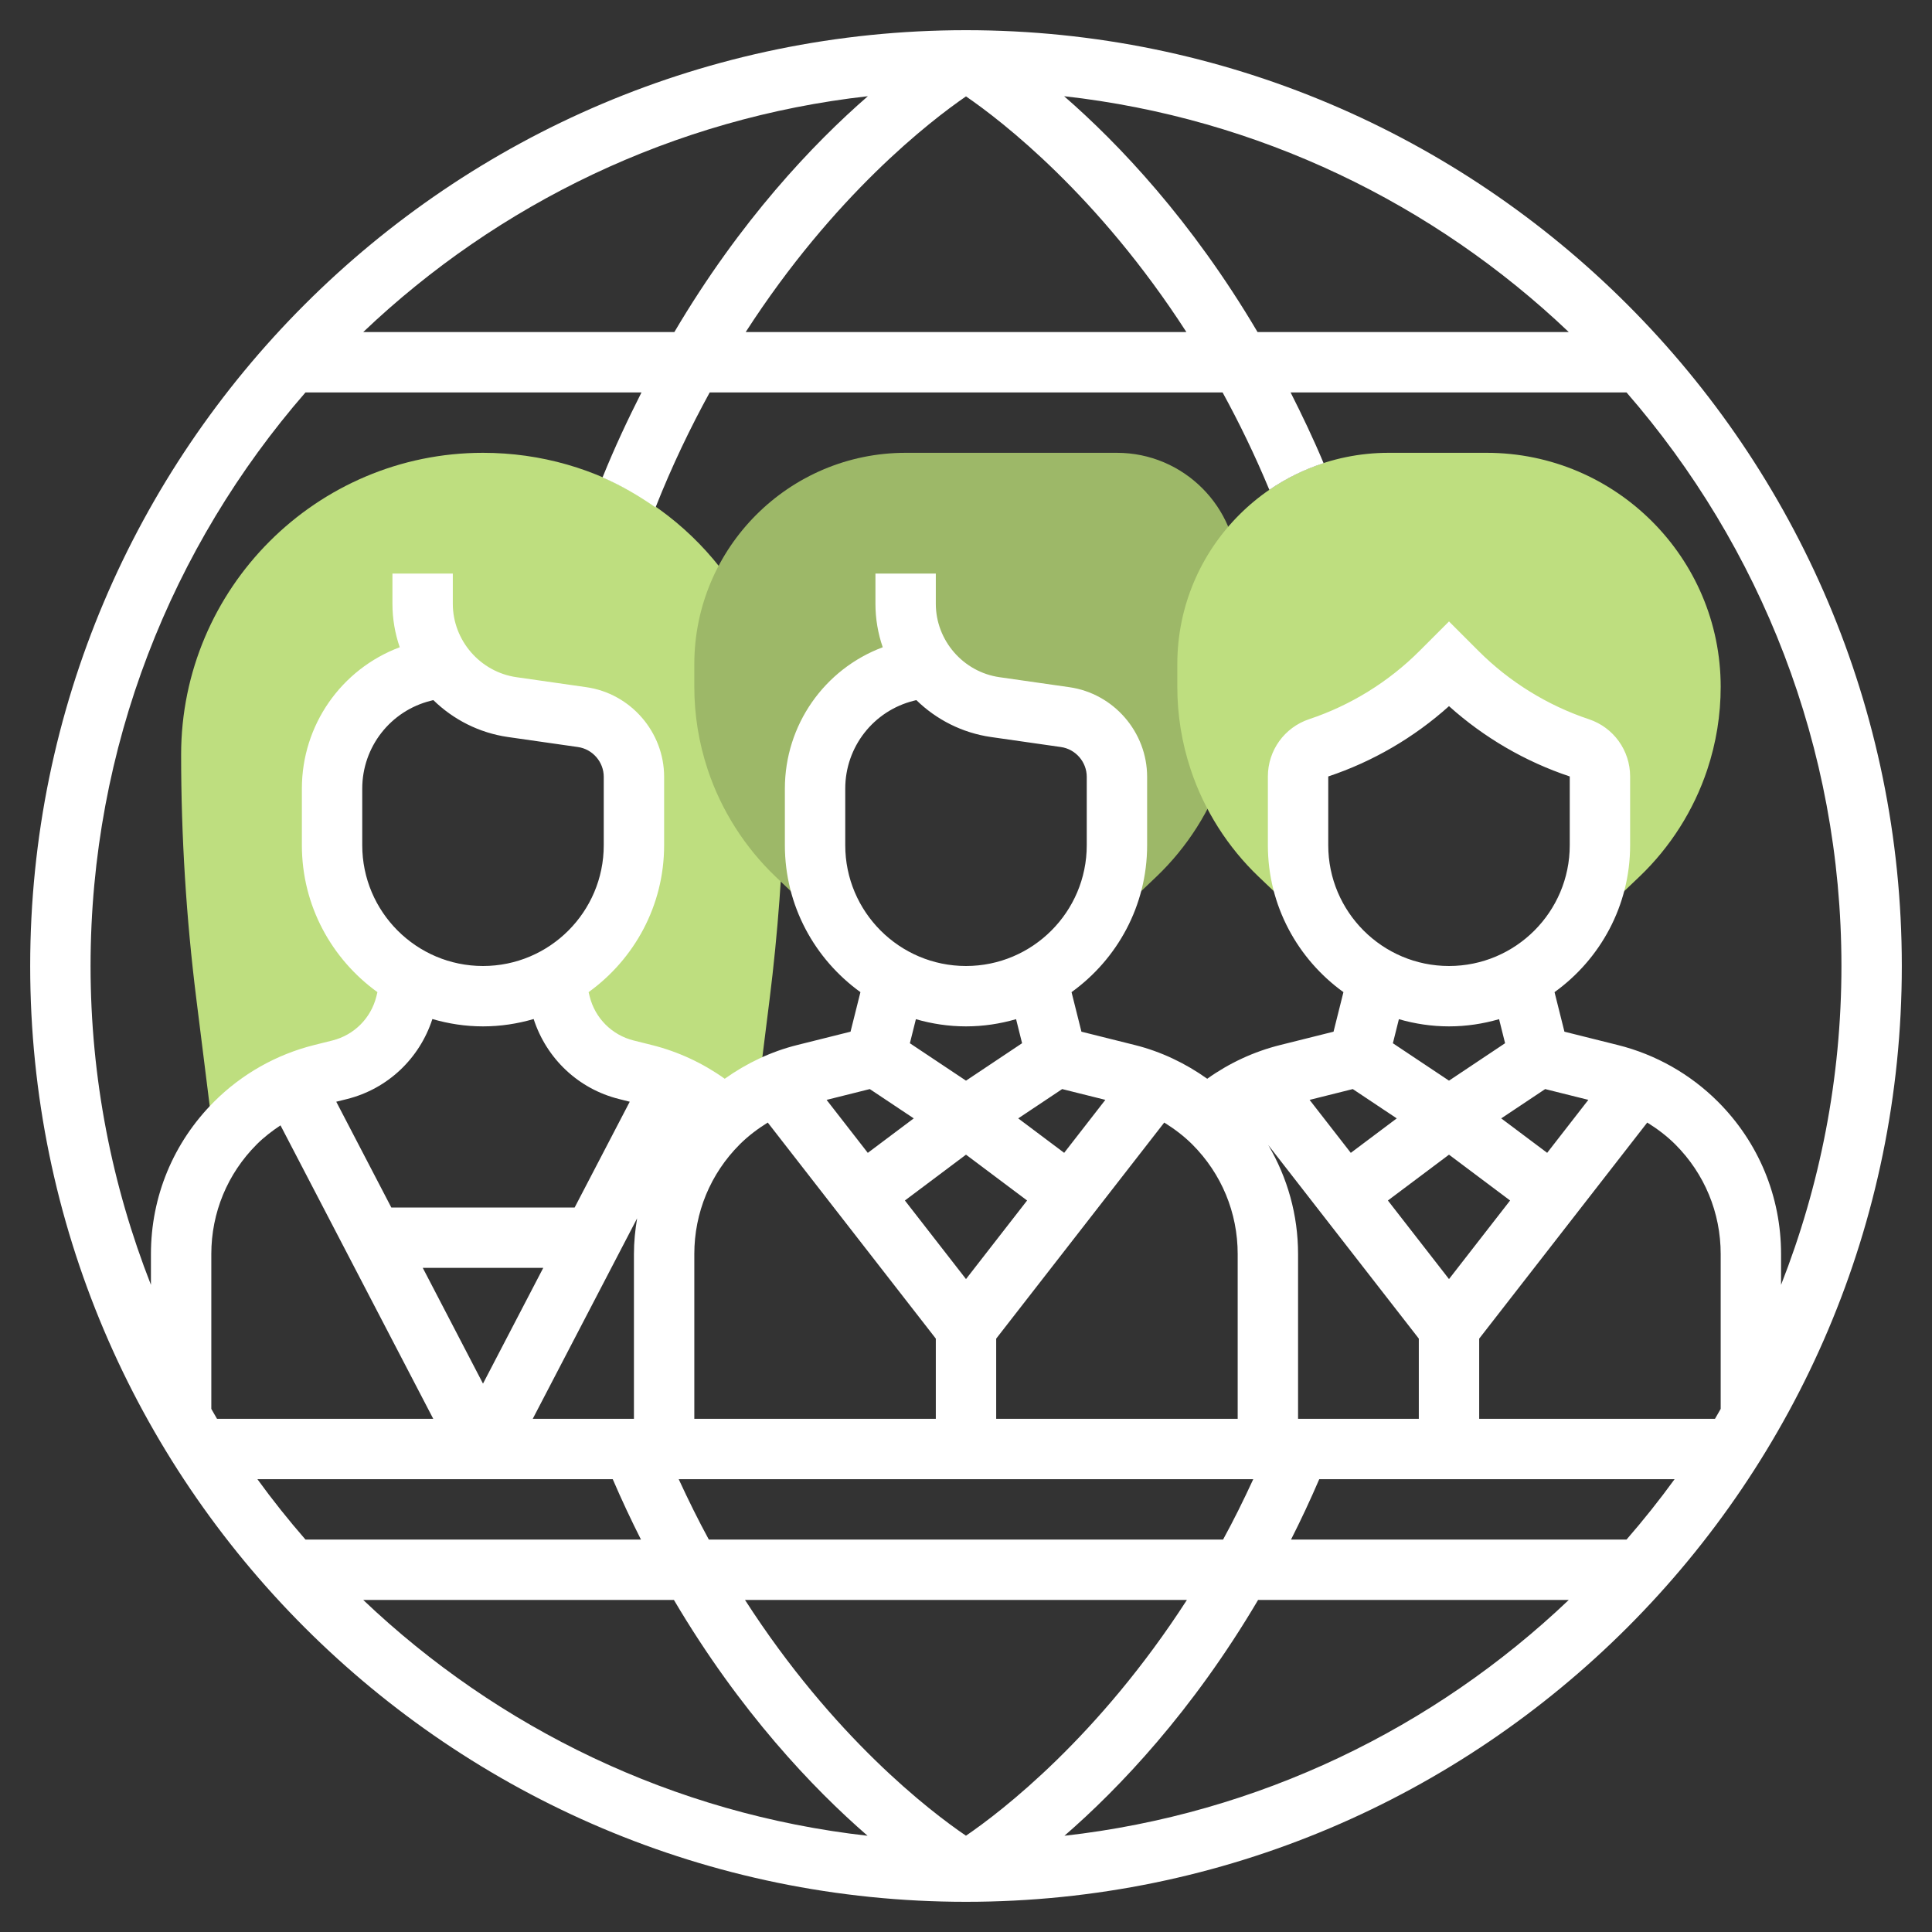 <?xml version="1.0" encoding="UTF-8"?>
<svg width="512px" height="512px" viewBox="0 0 512 512" version="1.1" xmlns="http://www.w3.org/2000/svg" xmlns:xlink="http://www.w3.org/1999/xlink">
    <rect x="0" y="0" width="512" height="512" fill="#333333" stroke="none"/>
    <title>Outsourcing Copy</title>
    <g id="Outsourcing-Copy" stroke="none" stroke-width="1" fill="none" fill-rule="evenodd">
        <g id="company" transform="translate(8, 8)" fill-rule="nonzero">
            <path d="M192.52,158.92 L191.8,156.688 C178.224,129.128 150.704,112 120,112 C75.888,112 40,147.888 40,192 C40,213.568 41.352,235.352 44.032,256.744 L48.936,296 L49.064,296 C50.656,293.752 52.408,291.592 54.384,289.616 C60.68,283.32 68.56,278.856 77.2,276.696 L82.032,275.488 C90.632,273.336 97.344,266.624 99.496,258.024 L101.176,251.296 L101.568,251.296 C88.808,244.616 80,231.408 80,216 L80,200.984 C80,186.296 89.992,173.504 104.24,169.936 L109.544,168.608 L109.488,168.368 C113.76,174.152 120.176,178.312 127.752,179.392 L146.256,182.032 C154.144,183.16 160,189.912 160,197.88 L160,216 C160,231.408 151.192,244.616 138.432,251.304 L138.824,251.304 L140.504,258.032 C142.656,266.632 149.368,273.344 157.968,275.496 L162.8,276.704 C170.696,278.68 177.96,282.576 183.96,288.04 L182.376,289.616 C185.504,286.488 189.032,283.808 192.848,281.64 L195.96,256.736 C198.128,239.368 199.44,221.688 199.848,204.184 L199.864,203.432 L192.52,158.92 Z" id="Path" fill="#BEDE7F"></path>
            <path d="M288,112 L232,112 C201.12,112 176,137.128 176,168 L176,174.016 C176,181.504 177.2,188.888 179.568,196 C183.144,206.736 189.376,216.536 197.576,224.36 L205.6,232 L211.376,232 C209.232,227.096 208,221.696 208,216 L208,200.984 C208,186.296 217.992,173.504 232.24,169.936 L237.544,168.608 L237.488,168.368 C241.76,174.152 248.176,178.312 255.752,179.392 L274.256,182.032 C282.144,183.16 288,189.912 288,197.88 L288,216 C288,221.696 286.768,227.096 284.624,232 L290.4,232 L298.432,224.352 C306.632,216.536 312.856,206.736 316.432,196 C318.8,188.888 320,181.504 320,174.016 L320,144 C320,126.352 305.648,112 288,112 Z" id="Path" fill="#9DB868"></path>
            <path d="M385.984,112 L360,112 C329.12,112 304,137.128 304,168 L304,174.016 C304,181.504 305.2,188.888 307.568,196 C311.144,206.736 317.376,216.536 325.576,224.36 L333.6,232 L339.376,232 C337.232,227.096 336,221.696 336,216 L336,197.768 C336,194.328 338.2,191.264 341.472,190.176 C353.656,186.112 364.728,179.272 373.816,170.192 L376,168 L378.192,170.192 C387.272,179.272 398.344,186.12 410.536,190.176 C413.8,191.264 416,194.32 416,197.768 L416,216 C416,221.696 414.768,227.096 412.624,232 L418.4,232 L426.432,224.352 C434.632,216.536 440.856,206.736 444.432,196 C446.8,188.888 448,181.504 448,174.016 C448,139.824 420.176,112 385.984,112 Z" id="Path" fill="#BEDE7F"></path>
            <path d="M248,0 C111.256,0 0,111.248 0,248 C0,384.752 111.256,496 248,496 C384.744,496 496,384.752 496,248 C496,111.248 384.744,0 248,0 Z M248,17.544 C257.552,24.096 283.04,43.784 306.408,80 L189.616,80 C212.984,43.776 238.464,24.096 248,17.544 Z M170.712,80 L88.256,80 C123.968,46.024 170.44,23.28 221.992,17.496 C207.512,30.088 188.16,50.44 170.712,80 L170.712,80 Z M274,17.496 C325.56,23.272 372.024,46.016 407.744,80 L325.264,80 C307.808,50.432 288.472,30.08 274,17.496 Z M72.952,96 L162,96 C158.408,103.104 154.912,110.512 151.68,118.528 C156.648,120.664 161.304,123.384 165.728,126.472 C170.112,115.376 174.984,105.296 180.08,96 L316,96 C320.36,103.96 324.536,112.544 328.392,121.816 C332.776,118.808 337.608,116.416 342.768,114.744 C340,108.136 337.04,101.968 334.024,96 L423.048,96 C458.48,136.752 480,189.896 480,248 C480,277.808 474.288,306.288 464,332.496 L464,324.344 C464,309.088 458.056,294.752 447.272,283.96 C439.944,276.64 430.776,271.448 420.744,268.944 L406.592,265.408 L403.968,254.928 C416.08,246.2 424,232.024 424,216 L424,197.768 C424,190.872 419.6,184.768 413.064,182.6 C402.104,178.944 392.008,172.704 383.848,164.536 L376,156.688 L368.16,164.528 C360,172.696 349.896,178.936 338.952,182.584 C332.4,184.768 328,190.864 328,197.768 L328,216 C328,232.024 335.92,246.2 348.024,254.928 L345.4,265.408 L331.256,268.944 C324.312,270.672 317.744,273.728 311.928,277.88 C306.144,273.768 299.672,270.672 292.744,268.944 L278.592,265.408 L275.968,254.928 C288.08,246.2 296,232.024 296,216 L296,197.872 C296,186.008 287.144,175.792 275.392,174.112 L256.888,171.464 C247.264,170.096 240,161.728 240,152 L240,144 L224,144 L224,152 C224,156.008 224.68,159.896 225.936,163.528 C210.464,169.32 200,184.136 200,200.984 L200,216 C200,232.024 207.92,246.2 220.024,254.928 L217.4,265.408 L203.256,268.944 C196.32,270.672 189.848,273.768 184.064,277.88 C178.24,273.728 171.68,270.672 164.744,268.944 L159.912,267.736 C154.168,266.296 149.712,261.84 148.272,256.088 L147.984,254.928 C160.08,246.2 168,232.024 168,216 L168,197.872 C168,186.008 159.144,175.792 147.392,174.112 L128.888,171.464 C119.264,170.096 112,161.728 112,152 L112,144 L96,144 L96,152 C96,156.008 96.68,159.896 97.936,163.528 C82.464,169.32 72,184.136 72,200.984 L72,216 C72,232.024 79.92,246.2 92.024,254.928 L91.736,256.096 C90.296,261.84 85.84,266.296 80.096,267.736 L75.264,268.944 C65.232,271.448 56.056,276.64 48.736,283.96 C37.944,294.752 32,309.088 32,324.344 L32,332.496 C21.712,306.288 16,277.808 16,248 C16,189.896 37.52,136.752 72.952,96 L72.952,96 Z M446.488,368 L384,368 L384,346.752 L428.536,289.488 C431.2,291.144 433.72,293.04 435.96,295.272 C443.72,303.04 448,313.36 448,324.344 L448,365.368 C447.488,366.24 447.008,367.136 446.488,368 Z M120,248 C102.352,248 88,233.648 88,216 L88,200.984 C88,189.952 95.48,180.376 106.168,177.704 L106.84,177.536 C112.104,182.672 118.952,186.216 126.624,187.32 L145.128,189.968 C149.048,190.512 152,193.92 152,197.872 L152,216 C152,233.648 137.648,248 120,248 Z M106.584,262.056 C110.848,263.296 115.336,264 120,264 C124.664,264 129.16,263.296 133.424,262.056 C136.816,272.52 145.256,280.56 156.032,283.248 L158.888,283.968 L144.288,312 L95.704,312 L81.112,283.968 L83.968,283.256 C94.744,280.56 103.192,272.512 106.584,262.056 L106.584,262.056 Z M336,368 L336,324.344 C336,314.008 333.216,304.128 328.104,295.448 L368,346.744 L368,368 L336,368 Z M179.848,400 C177.096,394.952 174.44,389.576 171.864,384 L324.128,384 C321.552,389.576 318.896,394.952 316.128,400 L179.848,400 Z M306.544,416 C283.128,452.28 257.552,471.952 247.992,478.48 C238.432,471.984 212.864,452.4 189.432,416 L306.544,416 Z M160.84,314.88 C160.32,317.984 160,321.136 160,324.344 L160,368 L133.184,368 L160.84,314.88 Z M120,358.672 L104.04,328 L135.968,328 L120,358.672 Z M248,298 L264.192,310.144 L248,330.968 L231.808,310.144 L248,298 Z M376,330.968 L359.808,310.144 L376,298 L392.192,310.144 L376,330.968 Z M402.016,297.512 L389.84,288.384 L401.488,280.616 L412.928,283.472 L402.016,297.512 Z M376,248 C358.352,248 344,233.648 344,216 L344,197.768 C355.784,193.848 366.76,187.44 376,179.136 C385.24,187.44 396.208,193.84 408,197.768 L408,216 C408,233.648 393.648,248 376,248 Z M376,264 C380.608,264 385.056,263.312 389.272,262.088 L390.864,268.464 L376,278.384 L361.128,268.472 L362.72,262.096 C366.944,263.312 371.392,264 376,264 L376,264 Z M350.504,280.616 L362.152,288.384 L349.976,297.52 L339.056,283.48 L350.504,280.616 Z M307.96,295.272 C315.72,303.04 320,313.36 320,324.344 L320,368 L256,368 L256,346.752 L300.536,289.488 C303.2,291.144 305.72,293.04 307.96,295.272 Z M274.016,297.512 L261.84,288.384 L273.488,280.616 L284.928,283.472 L274.016,297.512 Z M248,248 C230.352,248 216,233.648 216,216 L216,200.984 C216,189.952 223.48,180.376 234.168,177.704 L234.84,177.536 C240.104,182.672 246.952,186.216 254.624,187.32 L273.128,189.968 C277.048,190.512 280,193.92 280,197.872 L280,216 C280,233.648 265.648,248 248,248 L248,248 Z M248,264 C252.608,264 257.056,263.312 261.272,262.088 L262.864,268.464 L248,278.384 L233.128,268.472 L234.72,262.096 C238.944,263.312 243.392,264 248,264 L248,264 Z M222.504,280.616 L234.152,288.384 L221.976,297.52 L211.056,283.48 L222.504,280.616 Z M195.464,289.488 L240,346.744 L240,368 L176,368 L176,324.344 C176,313.36 180.28,303.04 188.04,295.272 C190.28,293.04 192.8,291.144 195.464,289.488 Z M66.336,290.232 L106.816,368 L49.512,368 C48.992,367.136 48.512,366.24 48,365.368 L48,324.344 C48,313.36 52.28,303.04 60.04,295.272 C61.952,293.36 64.096,291.72 66.336,290.232 L66.336,290.232 Z M154.384,384 C156.784,389.576 159.288,394.896 161.864,400 L72.952,400 C68.48,394.856 64.224,389.528 60.216,384 L154.384,384 Z M170.592,416 C188.056,445.576 207.416,465.912 221.912,478.496 C170.392,472.704 123.952,449.96 88.256,416 L170.592,416 Z M325.408,416 L407.744,416 C372.048,449.96 325.608,472.696 274.088,478.496 C288.592,465.912 307.952,445.576 325.408,416 Z M334.136,400 C336.72,394.896 339.216,389.576 341.616,384 L435.784,384 C431.768,389.528 427.52,394.856 423.048,400 L334.136,400 Z" id="Shape" fill="#FFFFFF"></path>
        </g>
    </g>
</svg>